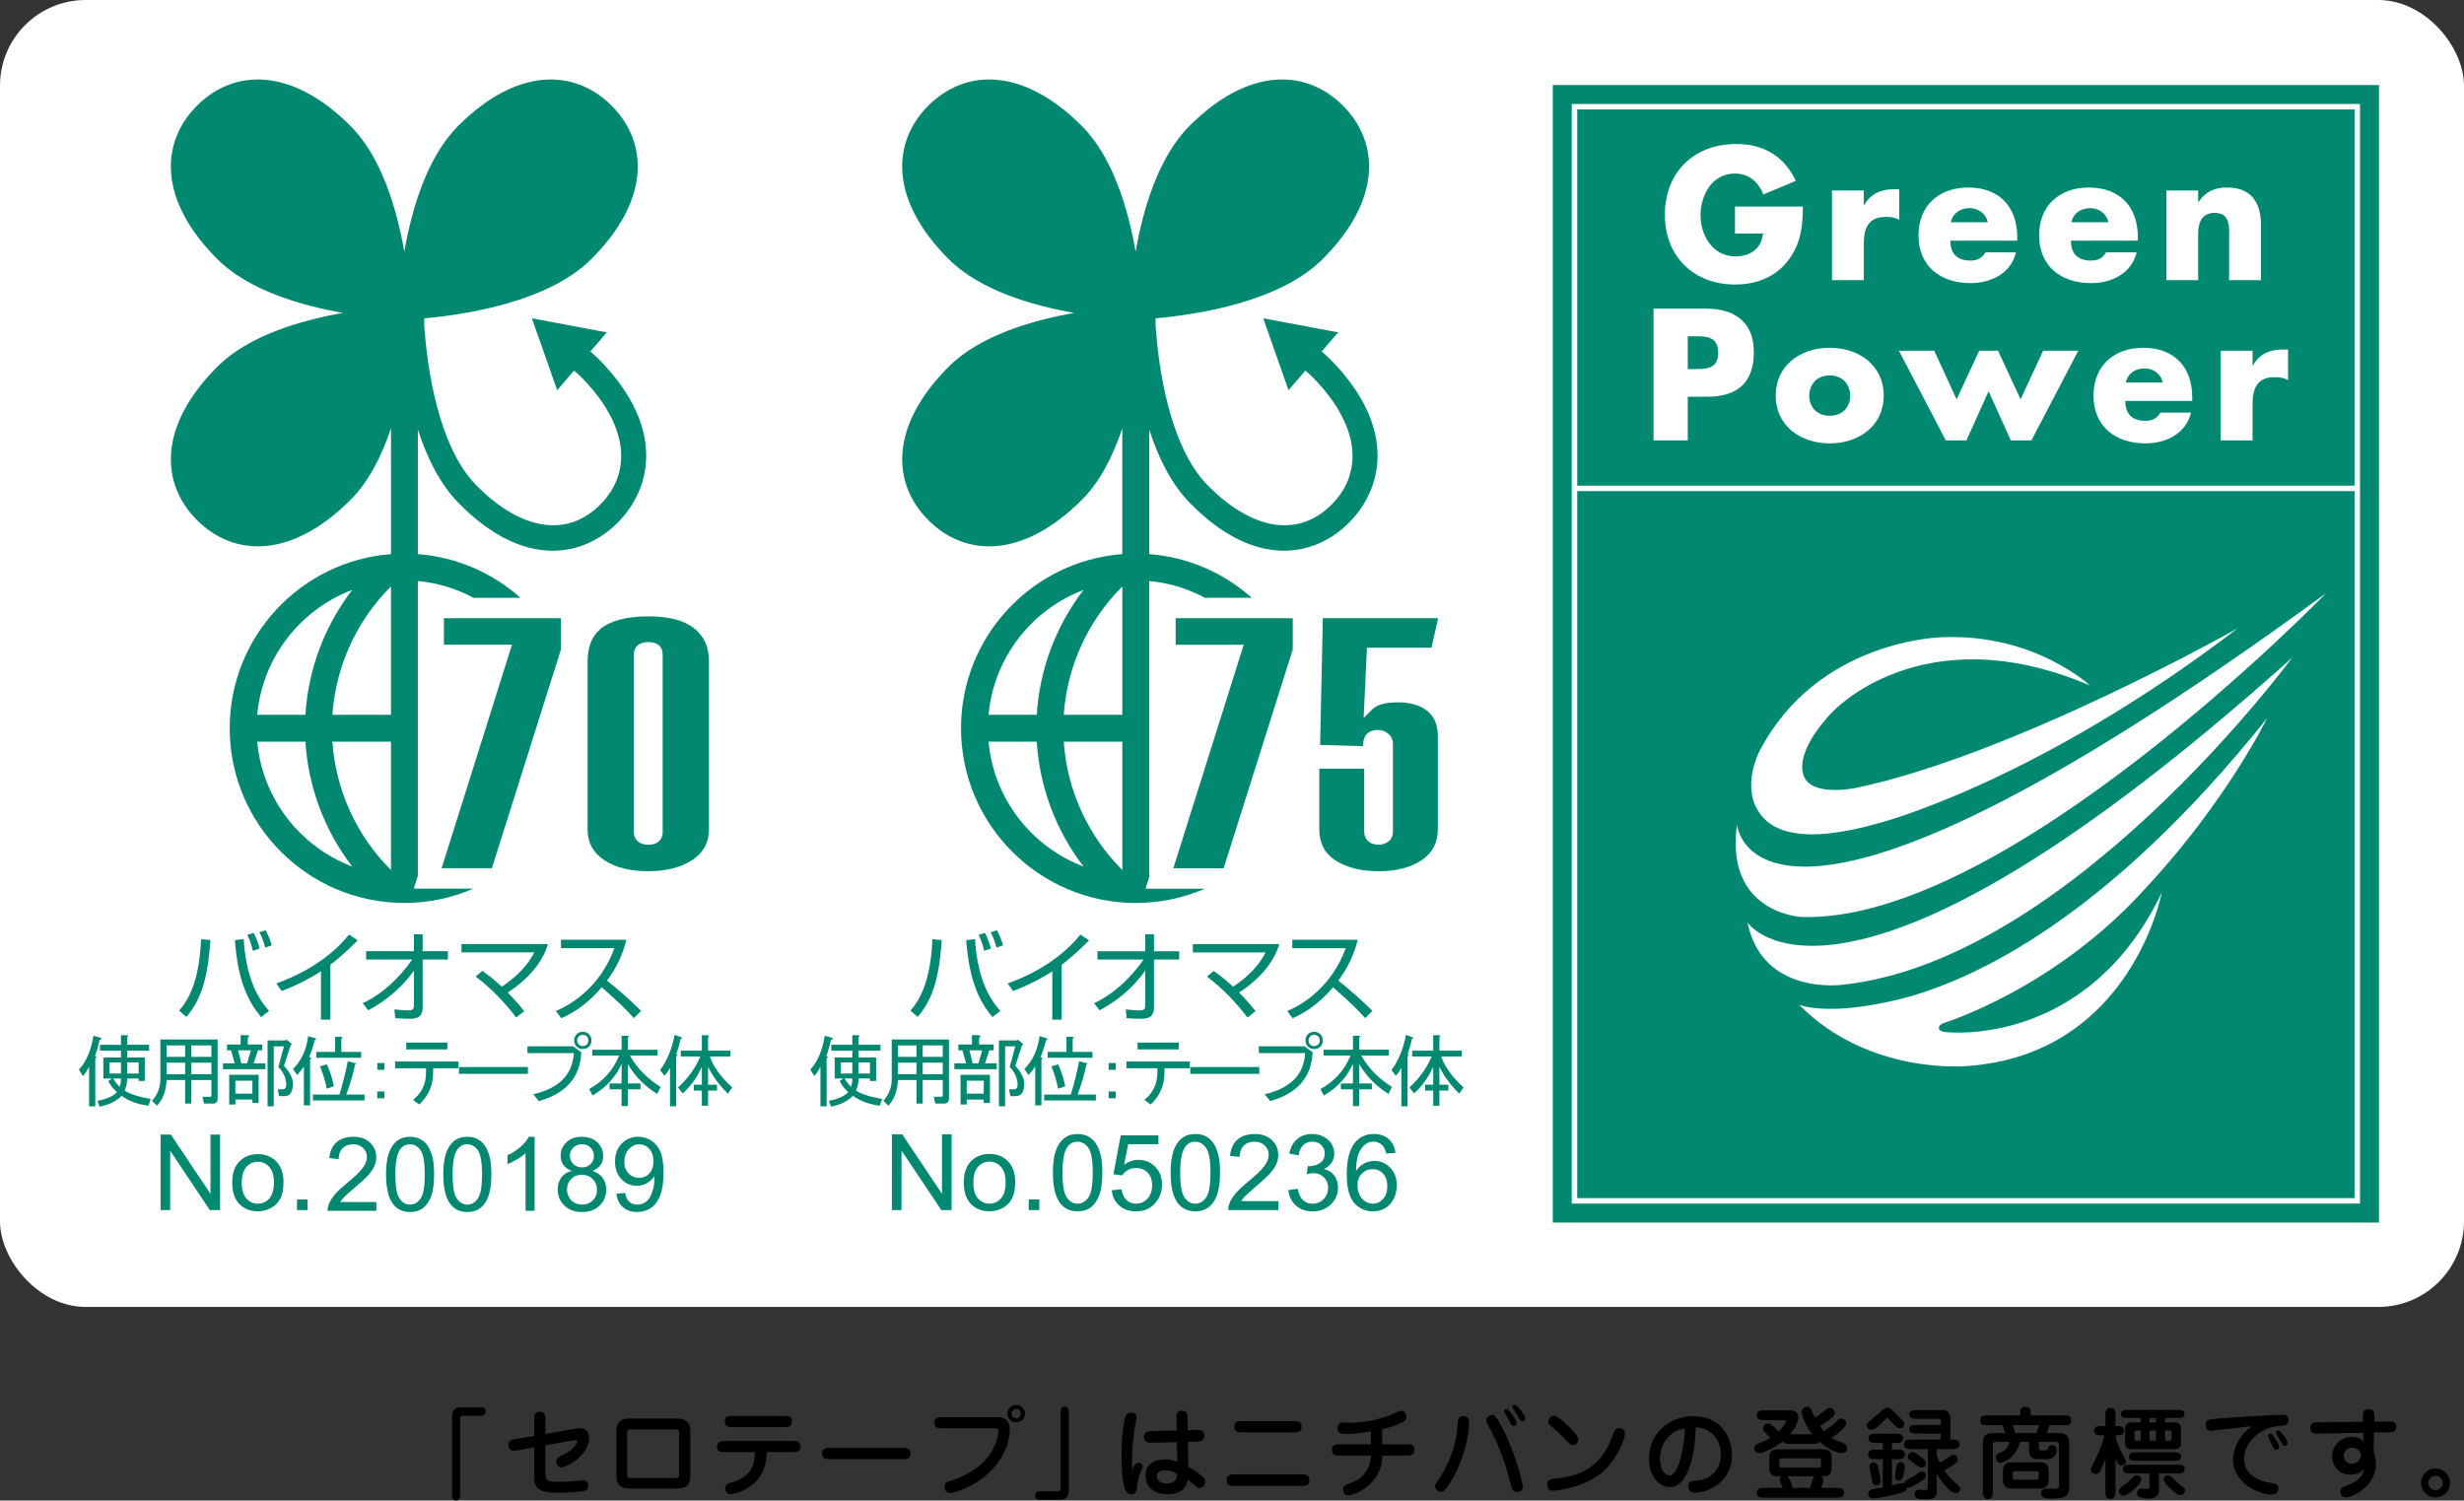 <?xml version="1.0" encoding="UTF-8"?>
<svg id="_レイヤー_2" data-name="レイヤー 2" xmlns="http://www.w3.org/2000/svg" width="345" height="210.111" viewBox="0 0 345 210.111">
  <rect x="0" y="0" width="345" height="210.111" fill="#333333" stroke="none"/>
  <g id="_修正" data-name="修正">
    <g>
      <rect width="345" height="183" rx="12" ry="12" style="fill: #fff;"/>
      <g>
        <g>
          <path d="M13.342,148.155v6.759h-.866v-5.547c-.259,.521-.548,.955-.866,1.301l-.563-.911c1.01-1.039,1.689-2.612,2.037-4.72l.953,.259c.259,.086,.23,.188-.086,.304-.175,.807-.39,1.575-.651,2.296,.289,.03,.304,.116,.044,.259Zm4.419-3.204c.23,.027,.245,.114,.042,.259v1.084h3.076v.822h-3.076v.953h2.471v3.293h-.866v-.348h-1.604c0,.578-.114,1.143-.346,1.691,.721,.491,1.935,.881,3.639,1.168l-.304,.955c-1.531-.202-2.787-.666-3.767-1.387-.723,.751-1.748,1.256-3.076,1.516l-.304-.822c1.212-.202,2.123-.607,2.728-1.214-.578-.519-.982-1.039-1.212-1.558l.521-.348h-1.214v-2.945h2.469v-.953h-2.945v-.822h2.945v-1.343h.824Zm-.824,5.372v-1.56h-1.602v1.56h1.602Zm0,.691h-1.081c.23,.405,.533,.795,.909,1.17,.116-.346,.173-.736,.173-1.17Zm2.471-.691v-1.56h-1.604v1.56h1.604Z" style="fill: #008970;"/>
          <path d="M29.602,151.231h-2.814v3.293h-.866v-3.293h-2.599c-.059,1.501-.506,2.701-1.343,3.597l-.694-.694c.78-.866,1.17-1.878,1.17-3.034v-5.545h8.013v8.275c0,.462-.23,.694-.691,.694h-1.214l-.215-.953h1.081c.116,0,.173-.059,.173-.175v-2.165Zm-6.28-4.851v1.602h2.599v-1.602h-2.599Zm0,2.424v1.604h2.599v-1.604h-2.599Zm3.466-2.424v1.602h2.814v-1.602h-2.814Zm0,2.424v1.604h2.814v-1.604h-2.814Z" style="fill: #008970;"/>
          <path d="M33.694,144.95h.953c.289,.057,.304,.173,.044,.346v.953h2.034v.822h-.605l-.607,1.819h1.646v.824h-5.935v-.824h1.644l-.519-1.819h-.563v-.822h1.906v-1.299Zm-1.602,5.545h4.115v3.942h-.866v-.476h-2.382v.691h-.866v-4.157Zm.866,.822v1.819h2.382v-1.819h-2.382Zm2.165-4.246h-1.775l.432,1.819h.822l.521-1.819Zm3.942,6.413l-.173-.955h.691c.405,0,.565-.331,.476-.995-.114-.807-.476-1.516-1.081-2.123l.78-2.903h-1.429v8.405h-.866v-9.227h2.555l.086-.131,.78,.649-.173,.131-.953,2.903c.866,.953,1.284,1.805,1.256,2.555-.03,1.126-.42,1.691-1.17,1.691h-.78Z" style="fill: #008970;"/>
          <path d="M42.548,154.783v-5.458c-.175,.289-.491,.694-.953,1.212l-.565-.866c1.155-1.126,1.864-2.656,2.123-4.592l.997,.304c.173,.086,.143,.173-.086,.259-.232,.953-.491,1.748-.78,2.382l.217,.044c.086,.086,.057,.173-.086,.259v6.455h-.866Zm5.935-1.516h2.555v.822h-7.233v-.822h3.725c.519-1.733,.909-3.293,1.168-4.678l1.084,.301c.086,.059,.057,.131-.086,.217-.232,1.214-.635,2.599-1.212,4.159Zm2.079-5.979v.824h-6.28v-.824h2.642v-2.123h.822c.232,.03,.247,.116,.044,.261v1.862h2.772Zm-4.809,1.733c.434,.925,.765,1.95,.997,3.076l-.997,.346c-.232-1.153-.548-2.195-.953-3.118l.953-.304Z" style="fill: #008970;"/>
          <path d="M52.83,148.848h.997v.953h-.997v-.953Zm0,3.984h.997v.953h-.997v-.953Z" style="fill: #008970;"/>
          <path d="M59.65,149.584h-4.332v-.953h8.88v.953h-3.552v.563c0,1.819-.649,3.322-1.948,4.505l-.866-.649c1.212-.953,1.819-2.237,1.819-3.856v-.563Zm-2.772-2.642v-.953h5.76v.953h-5.76Z" style="fill: #008970;"/>
          <path d="M64.258,150.364v-.953h9.66v.953h-9.66Z" style="fill: #008970;"/>
          <path d="M73.849,147.461v-.953h6.411l1.126,.824c-.143,3.493-2.121,5.776-5.935,6.843l-.778-.953c3.609-.837,5.5-2.757,5.673-5.762h-6.497Zm6.887-.909c-.232-.232-.346-.521-.346-.866,0-.348,.114-.635,.346-.866,.232-.232,.521-.346,.866-.346,.348,0,.635,.114,.866,.346s.348,.519,.348,.866c0,.346-.116,.635-.348,.866s-.519,.346-.866,.346c-.346,0-.635-.114-.866-.346Zm1.429-.304c.145-.143,.217-.331,.217-.563s-.072-.42-.217-.563c-.143-.145-.331-.217-.563-.217s-.42,.072-.563,.217c-.145,.143-.217,.331-.217,.563s.072,.42,.217,.563c.143,.145,.331,.217,.563,.217s.42-.072,.563-.217Z" style="fill: #008970;"/>
          <path d="M92.017,153.181c-1.762-1.098-3.133-2.498-4.115-4.202v2.728h1.777v.822h-1.777v2.34h-.866v-2.34h-1.689v-.822h1.689v-2.728c-.837,1.847-2.195,3.32-4.071,4.417l-.476-.909c1.963-1.069,3.363-2.627,4.202-4.678h-3.769v-.824h4.115v-1.948h.824c.23,.027,.245,.116,.042,.259v1.689h4.159v.824h-3.856c.98,1.76,2.412,3.219,4.288,4.374l-.476,.997Z" style="fill: #008970;"/>
          <path d="M94.677,147.592c.23,.086,.23,.188,0,.304v7.018h-.866v-5.416c-.202,.434-.464,.81-.78,1.126l-.607-.78c.982-1.326,1.661-2.973,2.037-4.937l.953,.346c.143,.116,.101,.19-.131,.217-.145,.753-.346,1.459-.605,2.123Zm3.377,.346h-2.728v-.822h2.945v-2.165h.822c.232,.027,.247,.114,.044,.259v1.906h3.118v.822h-2.859c.462,1.387,1.501,2.831,3.12,4.332l-.607,.866c-1.242-1.242-2.165-2.498-2.772-3.769v2.513h1.256v.824h-1.256v2.123h-.866v-2.123h-1.126v-.824h1.126v-2.513c-.694,1.533-1.59,2.774-2.686,3.727l-.649-.824c1.415-1.299,2.454-2.743,3.118-4.332Z" style="fill: #008970;"/>
        </g>
        <path d="M25.082,141.518c1.426-1.687,2.812-4.197,3.073-10.013l1.303,.123c-.398,6.036-1.536,8.573-3.36,10.768l-1.015-.878Zm9.039-10.027c.37,6.488,2.743,9.149,3.553,10.054l-1.111,.878c-1.769-2.14-3.237-4.925-3.676-10.782l1.234-.151Zm1.29,1.646c-.219-1.029-.645-1.948-.782-2.249l.892-.261c.466,.878,.672,1.618,.823,2.181l-.933,.329Zm1.728-.452c-.316-1.07-.425-1.358-.823-2.154l.878-.288c.452,.933,.631,1.331,.85,2.126l-.905,.316Z" style="fill: #008970;"/>
        <path d="M46.258,142.779h-1.317v-6.776c-.439,.288-2.661,1.715-5.5,2.757l-.754-1.056c1.975-.7,6.858-2.689,10.191-6.845l1.207,.809c-.535,.549-2.099,2.112-3.827,3.416v7.695Z" style="fill: #008970;"/>
        <path d="M50.783,140.475c2.839-1.344,5.13-3.553,6.941-6.118h-6.461v-1.166h6.694v-2.373h1.221v2.373h3.525v1.166h-3.525v6.694c0,1.029-.412,1.619-1.824,1.605-.864,0-1.495-.055-2.016-.096l-.11-1.221c.398,.041,1.207,.137,2.003,.137,.233,0,.727,0,.727-.604v-4.965c-1.646,2.332-3.868,4.211-6.392,5.555l-.782-.988Z" style="fill: #008970;"/>
        <path d="M72.262,142.477c-1.262-1.728-3.47-4.128-5.665-5.733l.933-.795c.535,.384,1.358,.946,2.73,2.208,3.168-2.112,4.17-4.074,4.54-4.801h-10.178v-1.166h12.098c-.837,2.922-3.32,5.308-5.624,6.789,1.276,1.303,1.92,2.126,2.304,2.606l-1.138,.892Z" style="fill: #008970;"/>
        <path d="M77.829,141.559c2.304-.919,6.309-3.553,8.189-8.792h-7.475v-1.18h9.162c-.507,2.071-1.44,4.019-2.716,5.72,1.66,1.331,3.264,2.73,4.773,4.239l-1.015,1.015c-.768-.864-1.769-1.948-4.499-4.321-1.55,1.838-3.443,3.388-5.665,4.334l-.754-1.015Z" style="fill: #008970;"/>
        <path d="M83.924,50.378c-.392-.398-.816-.783-1.264-1.156l2.302-2.686-10.488-1.966,3.544,10.066,2.349-2.741c.391,.321,.76,.649,1.094,.989,6.274,6.389,7.258,13.014,2.629,17.727-4.629,4.71-11.139,3.712-17.411-2.677-5.455-5.551-6.875-16.915-7.244-21.901-.017-.196-.029-.383-.041-.56l.009-.896c5.946-.534,17.417-2.325,23.389-8.297,8.287-8.285,7.99-16.338,2.842-21.487-5.15-5.15-13.201-5.447-21.488,2.843-4.363,4.361-6.498,11.661-7.536,17.599-1.041-5.936-3.17-13.235-7.534-17.599-8.287-8.29-16.338-7.991-21.49-2.843-5.146,5.149-5.443,13.203,2.844,21.487,4.363,4.363,11.664,6.494,17.6,7.535-5.936,1.041-13.237,3.171-17.6,7.537-8.287,8.287-7.99,16.336-2.84,21.484,5.148,5.15,13.199,5.447,21.486-2.84,2.603-2.603,4.413-6.252,5.668-10.033v17.624c-12.612,.965-22.582,11.528-22.582,24.384,0,13.489,10.974,24.463,24.463,24.463,3.43,0,6.689-.722,9.65-2.007h-8.335l.581-1.847c-.005,0-.01,.001-.015,.002v-41.224c2.804,.254,5.44,1.082,7.808,2.35h6.56c-3.884-3.458-8.874-5.701-14.366-6.121v-17.431c1.241,3.836,3.053,7.581,5.709,10.286,9.202,9.37,17.571,7.526,22.336,2.675,2.311-2.352,3.927-5.57,3.927-9.329,0-3.987-1.818-8.584-6.556-13.409Zm-34.612,32.228c-3.859,5.021-6.163,11.122-6.544,17.482h-6.756c.726-8.021,6.045-14.733,13.3-17.482Zm-13.3,21.245h6.756c.381,6.361,2.685,12.462,6.544,17.482-7.255-2.749-12.573-9.462-13.3-17.482Zm18.73,17.969c-4.821-4.791-7.742-11.207-8.201-17.969h8.201v17.969Zm0-21.731h-8.201c.459-6.763,3.38-13.179,8.201-17.969v17.969Z" style="fill: #008970;"/>
        <polygon points="78.542 86.563 62.156 86.563 62.156 90.273 71.685 90.273 71.416 91.136 61.834 121.57 68.871 121.57 78.542 90.94 78.542 86.563" style="fill: #008970;"/>
        <path d="M90.846,86.306c-3.091,0-5.371,.594-6.773,1.767-1.215,1.016-1.803,2.531-1.803,4.629v23.409c0,1.89,.784,3.321,2.402,4.377,1.551,.997,3.612,1.501,6.121,1.501s4.592-.538,6.194-1.602c1.537-1.022,2.282-2.436,2.282-4.329v-23.409c0-2.019-.669-3.539-2.05-4.645-1.4-1.128-3.545-1.697-6.373-1.697Zm1.938,30.216c0,.678-.294,1.081-.538,1.299-.339,.308-.815,.459-1.45,.459-.622,0-1.112-.151-1.462-.445-.263-.218-.582-.624-.582-1.313v-24.854c0-.748,.33-1.154,.608-1.364,.708-.529,2.187-.535,2.864,.017,.37,.302,.56,.756,.56,1.347v24.854Z" style="fill: #008970;"/>
        <g>
          <g>
            <path d="M22.485,169.436v-10.573h1.435l5.553,8.301v-8.301h1.341v10.573h-1.435l-5.553-8.308v8.308h-1.341Z" style="fill: #008970;"/>
            <path d="M32.516,165.606c0-1.418,.394-2.469,1.183-3.152,.659-.567,1.461-.851,2.409-.851,1.053,0,1.914,.345,2.582,1.035,.668,.69,1.002,1.644,1.002,2.86,0,.985-.148,1.761-.444,2.326-.296,.565-.726,1.003-1.291,1.316-.565,.312-1.182,.469-1.85,.469-1.072,0-1.939-.344-2.6-1.031-.661-.688-.991-1.678-.991-2.971Zm1.334,0c0,.981,.214,1.715,.642,2.203,.428,.488,.967,.732,1.615,.732,.644,0,1.18-.245,1.608-.735,.428-.49,.642-1.238,.642-2.243,0-.947-.215-1.665-.646-2.153-.43-.488-.965-.732-1.605-.732-.649,0-1.188,.243-1.615,.728-.428,.486-.642,1.219-.642,2.2Z" style="fill: #008970;"/>
            <path d="M41.582,169.436v-1.478h1.479v1.478h-1.479Z" style="fill: #008970;"/>
          </g>
          <path d="M52.696,168.318v1.218h-6.822c-.008-.303,.042-.601,.149-.881,.174-.466,.452-.92,.833-1.369,.384-.455,.934-.971,1.658-1.566,1.122-.915,1.88-1.644,2.273-2.183,.393-.539,.592-1.044,.592-1.521,0-.505-.18-.926-.539-1.274-.359-.342-.828-.516-1.406-.516-.609,0-1.097,.185-1.462,.55-.368,.365-.553,.87-.556,1.521l-1.302-.135c.087-.971,.424-1.712,1.005-2.223,.584-.505,1.364-.763,2.343-.763,.991,0,1.774,.275,2.352,.825,.578,.55,.867,1.229,.867,2.043,0,.41-.087,.814-.255,1.212-.168,.404-.449,.819-.839,1.263-.393,.443-1.044,1.044-1.953,1.813-.76,.64-1.249,1.072-1.465,1.302-.216,.224-.393,.455-.536,.685h5.062Z" style="fill: #008970;"/>
          <path d="M54.051,164.446c0-1.218,.126-2.2,.376-2.941,.253-.746,.626-1.319,1.12-1.723,.494-.404,1.117-.606,1.869-.606,.553,0,1.038,.112,1.456,.337,.418,.219,.763,.544,1.036,.965,.272,.415,.485,.932,.64,1.532s.233,1.414,.233,2.436c0,1.212-.126,2.189-.373,2.935-.25,.741-.62,1.319-1.117,1.723-.494,.404-1.12,.606-1.875,.606-.996,0-1.776-.354-2.343-1.066-.682-.859-1.021-2.256-1.021-4.198Zm1.302,0c0,1.695,.199,2.823,.595,3.384s.887,.842,1.468,.842,1.072-.281,1.468-.847c.396-.561,.595-1.689,.595-3.379s-.199-2.823-.595-3.384c-.396-.556-.89-.836-1.482-.836-.581,0-1.047,.247-1.395,.741-.435,.629-.654,1.79-.654,3.48Z" style="fill: #008970;"/>
          <path d="M62.069,164.446c0-1.218,.126-2.2,.376-2.941,.253-.746,.626-1.319,1.12-1.723,.494-.404,1.117-.606,1.869-.606,.553,0,1.038,.112,1.456,.337,.418,.219,.763,.544,1.036,.965,.272,.415,.485,.932,.64,1.532,.154,.601,.233,1.414,.233,2.436,0,1.212-.126,2.189-.373,2.935-.25,.741-.62,1.319-1.117,1.723-.494,.404-1.12,.606-1.875,.606-.996,0-1.776-.354-2.343-1.066-.682-.859-1.021-2.256-1.021-4.198Zm1.302,0c0,1.695,.199,2.823,.595,3.384s.887,.842,1.468,.842,1.072-.281,1.468-.847c.396-.561,.595-1.689,.595-3.379s-.199-2.823-.595-3.384c-.396-.556-.89-.836-1.482-.836-.581,0-1.047,.247-1.395,.741-.435,.629-.654,1.79-.654,3.48Z" style="fill: #008970;"/>
          <path d="M74.854,169.536h-1.266v-8.071c-.306,.292-.704,.578-1.201,.87-.494,.292-.937,.511-1.333,.657v-1.224c.71-.337,1.327-.741,1.858-1.212,.53-.471,.906-.932,1.128-1.381h.814v10.361Z" style="fill: #008970;"/>
          <path d="M80.051,163.941c-.525-.191-.915-.466-1.167-.825-.255-.354-.382-.78-.382-1.28,0-.752,.269-1.381,.811-1.891,.539-.511,1.257-.769,2.152-.769,.901,0,1.625,.264,2.175,.786,.547,.522,.822,1.162,.822,1.908,0,.483-.123,.898-.376,1.252-.25,.354-.631,.629-1.142,.819,.631,.208,1.114,.539,1.445,.999s.497,1.01,.497,1.65c0,.881-.311,1.622-.937,2.223-.623,.601-1.445,.898-2.464,.898s-1.838-.297-2.461-.904c-.626-.601-.937-1.353-.937-2.256,0-.668,.171-1.229,.511-1.684,.34-.455,.825-.763,1.454-.926Zm-.662,2.621c0,.359,.087,.707,.258,1.044,.171,.342,.424,.601,.763,.786,.337,.185,.702,.281,1.089,.281,.606,0,1.106-.196,1.501-.584,.393-.393,.589-.887,.589-1.487,0-.612-.202-1.111-.609-1.51-.404-.404-.912-.601-1.524-.601-.595,0-1.089,.196-1.479,.589-.393,.393-.589,.887-.589,1.482Zm.41-4.765c0,.488,.157,.887,.471,1.195s.721,.466,1.224,.466c.488,0,.887-.157,1.201-.466,.311-.303,.466-.679,.466-1.128,0-.466-.16-.853-.48-1.173-.323-.314-.724-.471-1.201-.471-.483,0-.884,.152-1.204,.466-.32,.309-.477,.679-.477,1.111Z" style="fill: #008970;"/>
          <path d="M86.306,167.151l1.218-.112c.101,.572,.3,.988,.589,1.246,.292,.258,.665,.387,1.12,.387,.39,0,.732-.09,1.024-.269,.295-.18,.533-.415,.721-.713,.188-.297,.345-.702,.471-1.207,.126-.505,.191-1.021,.191-1.549,0-.056-.003-.14-.008-.253-.253,.404-.598,.73-1.038,.982-.438,.247-.912,.376-1.423,.376-.856,0-1.577-.309-2.169-.932-.592-.617-.887-1.437-.887-2.447,0-1.044,.309-1.891,.926-2.526,.617-.64,1.389-.96,2.318-.96,.671,0,1.285,.18,1.841,.544,.556,.359,.979,.876,1.268,1.543,.286,.668,.432,1.639,.432,2.902,0,1.319-.143,2.368-.429,3.149-.286,.786-.713,1.381-1.277,1.785-.567,.41-1.229,.612-1.99,.612-.805,0-1.465-.224-1.978-.668-.511-.449-.817-1.078-.92-1.891Zm5.186-4.552c0-.73-.194-1.308-.581-1.734-.387-.427-.853-.64-1.398-.64-.561,0-1.052,.23-1.47,.69-.418,.46-.626,1.055-.626,1.785,0,.657,.199,1.195,.595,1.605s.887,.612,1.468,.612c.587,0,1.069-.202,1.445-.612,.379-.41,.567-.982,.567-1.706Z" style="fill: #008970;"/>
        </g>
      </g>
      <g>
        <path d="M160.394,124.433l.586-1.861c-.025,.002-.049,.008-.074,.01v-41.225c2.804,.254,5.439,1.083,7.81,2.346h6.555c-3.884-3.456-8.873-5.697-14.364-6.118v-17.43c1.242,3.835,3.053,7.581,5.709,10.285,9.202,9.37,17.571,7.526,22.336,2.675,2.311-2.353,3.927-5.57,3.927-9.329,0-3.987-1.819-8.584-6.556-13.409-.392-.398-.816-.783-1.264-1.155l2.302-2.686-10.488-1.966,3.544,10.065,2.349-2.74c.391,.321,.761,.649,1.094,.989,6.275,6.389,7.258,13.013,2.629,17.727-4.628,4.709-11.138,3.712-17.411-2.677-5.456-5.551-6.875-16.915-7.245-21.901-.017-.195-.029-.383-.041-.56l.008-.896c5.947-.534,17.417-2.325,23.389-8.296,8.287-8.284,7.99-16.338,2.842-21.488-5.15-5.149-13.201-5.446-21.487,2.843-4.363,4.361-6.498,11.661-7.537,17.599-1.041-5.936-3.17-13.236-7.535-17.599-8.286-8.29-16.338-7.991-21.49-2.843-5.146,5.149-5.443,13.204,2.844,21.488,4.363,4.363,11.664,6.494,17.601,7.535-5.937,1.04-13.238,3.172-17.601,7.537-8.287,8.287-7.989,16.336-2.84,21.484,5.147,5.15,13.199,5.446,21.486-2.84,2.604-2.604,4.414-6.252,5.668-10.033v17.623c-12.612,.965-22.582,11.528-22.582,24.385,0,13.489,10.974,24.463,24.464,24.463,3.437,0,6.708-.716,9.679-2h-8.308Zm-8.682-41.826c-3.858,5.02-6.162,11.121-6.543,17.481h-6.755c.726-8.02,6.044-14.732,13.298-17.481Zm-13.298,21.245h6.755c.382,6.36,2.686,12.461,6.543,17.48-7.254-2.749-12.572-9.46-13.298-17.48Zm18.73,17.968c-4.822-4.791-7.741-11.206-8.201-17.968h8.201v17.968Zm0-21.731h-8.201c.46-6.762,3.379-13.177,8.201-17.968v17.968Z" style="fill: #008970;"/>
        <path d="M127.483,141.518c1.426-1.687,2.81-4.194,3.071-10.009l1.302,.123c-.397,6.033-1.536,8.569-3.359,10.763l-1.014-.877Zm9.035-10.022c.371,6.485,2.743,9.144,3.551,10.049l-1.111,.878c-1.769-2.139-3.235-4.922-3.674-10.777l1.234-.15Zm1.289,1.645c-.219-1.028-.644-1.946-.782-2.249l.89-.26c.467,.877,.673,1.618,.823,2.18l-.932,.329Zm1.727-.453c-.315-1.069-.426-1.356-.823-2.152l.878-.288c.452,.933,.631,1.33,.85,2.125l-.905,.315Z" style="fill: #008970;"/>
        <path d="M148.655,142.779h-1.315v-6.773c-.439,.288-2.66,1.714-5.498,2.756l-.754-1.055c1.974-.7,6.855-2.688,10.186-6.842l1.207,.809c-.536,.55-2.098,2.112-3.826,3.415v7.69Z" style="fill: #008970;"/>
        <path d="M153.185,140.476c2.837-1.343,5.127-3.551,6.937-6.115h-6.457v-1.165h6.689v-2.373h1.221v2.373h3.524v1.165h-3.524v6.691c0,1.028-.412,1.618-1.823,1.605-.864,0-1.494-.056-2.016-.096l-.109-1.221c.397,.041,1.206,.137,2.001,.137,.234,0,.726,0,.726-.603v-4.963c-1.644,2.331-3.865,4.209-6.388,5.552l-.781-.987Z" style="fill: #008970;"/>
        <path d="M174.659,142.478c-1.263-1.727-3.469-4.126-5.663-5.731l.933-.795c.535,.384,1.358,.945,2.728,2.207,3.167-2.112,4.168-4.072,4.538-4.799h-10.172v-1.164h12.093c-.837,2.919-3.319,5.305-5.622,6.786,1.276,1.303,1.921,2.125,2.304,2.605l-1.138,.891Z" style="fill: #008970;"/>
        <path d="M180.23,141.558c2.304-.918,6.307-3.551,8.185-8.788h-7.472v-1.179h9.159c-.508,2.07-1.44,4.018-2.715,5.717,1.658,1.329,3.263,2.729,4.772,4.236l-1.015,1.015c-.767-.864-1.768-1.947-4.497-4.319-1.548,1.837-3.441,3.386-5.662,4.332l-.755-1.015Z" style="fill: #008970;"/>
        <g>
          <path d="M124.881,169.436v-10.607h1.44l5.571,8.328v-8.328h1.346v10.607h-1.44l-5.571-8.335v8.335h-1.346Z" style="fill: #008970;"/>
          <path d="M134.945,165.594c0-1.423,.395-2.477,1.187-3.162,.661-.569,1.466-.854,2.417-.854,1.056,0,1.92,.346,2.59,1.038,.67,.692,1.006,1.649,1.006,2.868,0,.989-.148,1.767-.445,2.333-.297,.567-.728,1.007-1.295,1.32-.567,.313-1.185,.47-1.856,.47-1.076,0-1.945-.345-2.608-1.034-.663-.69-.995-1.683-.995-2.981Zm1.338,0c0,.984,.215,1.721,.644,2.21,.429,.489,.969,.734,1.621,.734,.646,0,1.184-.246,1.613-.738,.429-.492,.644-1.242,.644-2.25,0-.95-.216-1.67-.647-2.159-.432-.49-.968-.734-1.61-.734-.651,0-1.192,.244-1.621,.731-.429,.487-.644,1.223-.644,2.207Z" style="fill: #008970;"/>
          <path d="M144.039,169.436v-1.483h1.483v1.483h-1.483Z" style="fill: #008970;"/>
          <path d="M147.425,164.205c0-1.254,.129-2.263,.387-3.028,.258-.764,.642-1.354,1.15-1.769s1.149-.622,1.921-.622c.569,0,1.068,.114,1.498,.344,.429,.229,.784,.56,1.064,.991,.28,.432,.499,.958,.658,1.577,.159,.62,.239,1.455,.239,2.507,0,1.244-.128,2.249-.384,3.013-.256,.764-.638,1.355-1.147,1.772s-1.152,.626-1.928,.626c-1.022,0-1.826-.366-2.409-1.1-.699-.883-1.049-2.32-1.049-4.312Zm1.338,0c0,1.741,.204,2.9,.611,3.476,.408,.576,.91,.865,1.509,.865s1.101-.29,1.509-.868c.407-.579,.611-1.736,.611-3.473,0-1.746-.204-2.906-.611-3.48-.408-.574-.915-.861-1.523-.861-.598,0-1.076,.253-1.433,.76-.448,.646-.673,1.84-.673,3.581Z" style="fill: #008970;"/>
          <path d="M155.666,166.657l1.367-.116c.101,.665,.336,1.166,.705,1.501,.369,.335,.814,.503,1.335,.503,.627,0,1.158-.236,1.592-.709,.434-.473,.651-1.1,.651-1.881,0-.742-.208-1.329-.626-1.758-.417-.429-.963-.644-1.639-.644-.42,0-.798,.095-1.136,.286s-.603,.438-.796,.742l-1.223-.159,1.027-5.448h5.274v1.245h-4.232l-.572,2.851c.637-.444,1.305-.666,2.004-.666,.926,0,1.707,.321,2.344,.963,.636,.642,.955,1.466,.955,2.474,0,.96-.28,1.79-.84,2.489-.68,.859-1.608,1.288-2.785,1.288-.965,0-1.752-.27-2.362-.81-.61-.54-.959-1.256-1.046-2.149Z" style="fill: #008970;"/>
          <path d="M163.906,164.205c0-1.254,.129-2.263,.387-3.028,.258-.764,.641-1.354,1.15-1.769,.508-.415,1.149-.622,1.921-.622,.569,0,1.069,.114,1.498,.344,.429,.229,.784,.56,1.064,.991,.28,.432,.499,.958,.658,1.577,.159,.62,.239,1.455,.239,2.507,0,1.244-.128,2.249-.383,3.013-.256,.764-.638,1.355-1.147,1.772-.509,.417-1.152,.626-1.928,.626-1.022,0-1.826-.366-2.409-1.1-.7-.883-1.049-2.32-1.049-4.312Zm1.339,0c0,1.741,.203,2.9,.611,3.476,.408,.576,.91,.865,1.508,.865s1.101-.29,1.509-.868c.408-.579,.611-1.736,.611-3.473,0-1.746-.204-2.906-.611-3.48-.408-.574-.915-.861-1.523-.861-.598,0-1.076,.253-1.432,.76-.449,.646-.673,1.84-.673,3.581Z" style="fill: #008970;"/>
          <path d="M178.992,168.184v1.252h-7.011c-.01-.313,.041-.615,.152-.905,.178-.477,.464-.948,.857-1.411,.393-.463,.961-.999,1.704-1.606,1.153-.945,1.932-1.694,2.337-2.246s.608-1.075,.608-1.566c0-.516-.184-.951-.553-1.306-.369-.354-.85-.532-1.444-.532-.627,0-1.129,.188-1.505,.564-.376,.376-.567,.897-.572,1.563l-1.338-.137c.091-.998,.436-1.759,1.034-2.283,.598-.524,1.401-.785,2.409-.785,1.018,0,1.823,.282,2.416,.847,.593,.564,.89,1.264,.89,2.098,0,.424-.087,.842-.261,1.252-.174,.41-.462,.842-.864,1.295-.403,.453-1.072,1.076-2.008,1.867-.781,.656-1.283,1.101-1.505,1.335-.222,.234-.405,.469-.55,.705h5.202Z" style="fill: #008970;"/>
          <path d="M180.395,166.635l1.303-.174c.149,.738,.404,1.27,.763,1.595,.359,.326,.797,.489,1.313,.489,.613,0,1.13-.212,1.552-.637,.422-.424,.633-.95,.633-1.577,0-.598-.195-1.091-.586-1.479-.39-.388-.887-.582-1.49-.582-.246,0-.552,.048-.919,.145l.145-1.143c.087,.01,.157,.014,.21,.014,.555,0,1.054-.145,1.498-.434,.444-.29,.665-.736,.665-1.339,0-.477-.161-.873-.485-1.187-.323-.313-.74-.47-1.252-.47-.506,0-.928,.159-1.266,.477-.338,.319-.555,.796-.651,1.433l-1.303-.232c.159-.873,.521-1.55,1.085-2.029,.564-.48,1.266-.72,2.105-.72,.579,0,1.112,.124,1.599,.373,.487,.248,.86,.587,1.118,1.017,.258,.429,.387,.885,.387,1.367,0,.458-.123,.876-.369,1.252-.246,.376-.61,.675-1.092,.897,.627,.145,1.114,.445,1.461,.901s.521,1.026,.521,1.711c0,.926-.338,1.711-1.013,2.355s-1.529,.966-2.561,.966c-.931,0-1.704-.278-2.319-.832-.615-.555-.966-1.274-1.053-2.156Z" style="fill: #008970;"/>
          <path d="M195.387,161.427l-1.295,.101c-.116-.511-.28-.883-.492-1.114-.352-.371-.786-.557-1.303-.557-.415,0-.779,.116-1.092,.348-.41,.299-.733,.735-.969,1.309-.237,.574-.359,1.392-.369,2.453,.313-.478,.697-.832,1.15-1.064,.453-.232,.928-.347,1.425-.347,.868,0,1.607,.319,2.217,.959s.915,1.465,.915,2.478c0,.666-.143,1.284-.431,1.856-.287,.572-.681,1.009-1.183,1.313-.502,.304-1.071,.456-1.708,.456-1.085,0-1.97-.399-2.655-1.197-.685-.798-1.028-2.114-1.028-3.947,0-2.05,.379-3.541,1.136-4.471,.661-.81,1.551-1.216,2.67-1.216,.834,0,1.518,.234,2.051,.702,.533,.468,.852,1.114,.959,1.939Zm-5.318,4.573c0,.448,.095,.878,.286,1.288s.457,.722,.8,.937c.342,.215,.702,.322,1.078,.322,.55,0,1.023-.222,1.418-.666,.396-.444,.593-1.047,.593-1.809,0-.733-.195-1.311-.586-1.733-.391-.422-.883-.633-1.476-.633-.589,0-1.088,.211-1.498,.633-.41,.422-.615,.976-.615,1.66Z" style="fill: #008970;"/>
        </g>
        <g>
          <path d="M115.742,148.154v6.759h-.866v-5.547c-.259,.521-.548,.955-.866,1.301l-.563-.911c1.01-1.039,1.689-2.612,2.037-4.72l.953,.259c.259,.086,.23,.188-.086,.304-.175,.807-.39,1.575-.651,2.296,.289,.03,.304,.116,.044,.259Zm4.419-3.204c.23,.027,.245,.114,.042,.259v1.084h3.076v.822h-3.076v.953h2.471v3.293h-.866v-.348h-1.604c0,.578-.114,1.143-.346,1.691,.721,.491,1.935,.881,3.639,1.168l-.304,.955c-1.531-.202-2.787-.666-3.767-1.387-.723,.751-1.748,1.256-3.076,1.516l-.304-.822c1.212-.202,2.123-.607,2.728-1.214-.578-.519-.982-1.039-1.212-1.558l.521-.348h-1.214v-2.945h2.469v-.953h-2.945v-.822h2.945v-1.343h.824Zm-.824,5.372v-1.56h-1.602v1.56h1.602Zm0,.691h-1.082c.23,.405,.533,.795,.909,1.17,.116-.346,.173-.736,.173-1.17Zm2.471-.691v-1.56h-1.604v1.56h1.604Z" style="fill: #008970;"/>
          <path d="M132.003,151.23h-2.814v3.293h-.866v-3.293h-2.599c-.059,1.501-.506,2.701-1.343,3.597l-.694-.694c.78-.866,1.17-1.878,1.17-3.034v-5.545h8.013v8.275c0,.462-.23,.694-.691,.694h-1.214l-.215-.953h1.082c.116,0,.173-.059,.173-.175v-2.165Zm-6.28-4.851v1.602h2.599v-1.602h-2.599Zm0,2.424v1.604h2.599v-1.604h-2.599Zm3.466-2.424v1.602h2.814v-1.602h-2.814Zm0,2.424v1.604h2.814v-1.604h-2.814Z" style="fill: #008970;"/>
          <path d="M136.095,144.95h.953c.289,.057,.304,.173,.044,.346v.953h2.034v.822h-.605l-.607,1.819h1.647v.824h-5.935v-.824h1.644l-.519-1.819h-.563v-.822h1.906v-1.299Zm-1.602,5.545h4.115v3.942h-.866v-.476h-2.382v.691h-.866v-4.157Zm.866,.822v1.819h2.382v-1.819h-2.382Zm2.165-4.246h-1.775l.432,1.819h.822l.521-1.819Zm3.942,6.413l-.173-.955h.691c.405,0,.565-.331,.476-.995-.114-.807-.476-1.516-1.082-2.123l.78-2.903h-1.429v8.405h-.866v-9.228h2.555l.086-.131,.78,.649-.173,.131-.953,2.903c.866,.953,1.284,1.805,1.256,2.555-.03,1.126-.42,1.691-1.17,1.691h-.78Z" style="fill: #008970;"/>
          <path d="M144.949,154.783v-5.458c-.175,.289-.491,.694-.953,1.212l-.565-.866c1.155-1.126,1.864-2.656,2.123-4.592l.997,.304c.173,.086,.143,.173-.086,.259-.232,.953-.491,1.748-.78,2.382l.217,.044c.086,.086,.057,.173-.086,.259v6.455h-.866Zm5.935-1.516h2.555v.822h-7.233v-.822h3.725c.519-1.733,.909-3.293,1.168-4.678l1.084,.301c.086,.059,.057,.131-.086,.217-.232,1.214-.635,2.599-1.212,4.159Zm2.079-5.979v.824h-6.28v-.824h2.642v-2.123h.822c.232,.03,.247,.116,.044,.261v1.862h2.772Zm-4.809,1.733c.434,.925,.765,1.95,.997,3.076l-.997,.346c-.232-1.153-.548-2.195-.953-3.118l.953-.304Z" style="fill: #008970;"/>
          <path d="M155.231,148.848h.997v.953h-.997v-.953Zm0,3.984h.997v.953h-.997v-.953Z" style="fill: #008970;"/>
          <path d="M162.051,149.584h-4.332v-.953h8.88v.953h-3.552v.563c0,1.819-.649,3.323-1.948,4.505l-.866-.649c1.212-.953,1.819-2.237,1.819-3.856v-.563Zm-2.772-2.642v-.953h5.76v.953h-5.76Z" style="fill: #008970;"/>
          <path d="M166.659,150.364v-.953h9.66v.953h-9.66Z" style="fill: #008970;"/>
          <path d="M176.249,147.461v-.953h6.411l1.126,.824c-.143,3.493-2.121,5.776-5.935,6.843l-.778-.953c3.609-.837,5.5-2.758,5.673-5.762h-6.497Zm6.887-.909c-.232-.232-.346-.521-.346-.866,0-.348,.114-.635,.346-.866s.521-.346,.866-.346c.348,0,.635,.114,.866,.346s.348,.519,.348,.866c0,.346-.116,.635-.348,.866s-.519,.346-.866,.346c-.346,0-.635-.114-.866-.346Zm1.429-.304c.145-.143,.217-.331,.217-.563s-.072-.42-.217-.563c-.143-.145-.331-.217-.563-.217s-.42,.072-.563,.217c-.145,.143-.217,.331-.217,.563s.072,.42,.217,.563c.143,.145,.331,.217,.563,.217s.42-.072,.563-.217Z" style="fill: #008970;"/>
          <path d="M194.418,153.18c-1.762-1.098-3.133-2.498-4.115-4.202v2.728h1.777v.822h-1.777v2.34h-.866v-2.34h-1.689v-.822h1.689v-2.728c-.837,1.847-2.195,3.32-4.071,4.417l-.476-.909c1.963-1.069,3.363-2.627,4.202-4.678h-3.769v-.824h4.115v-1.948h.824c.23,.027,.245,.116,.042,.259v1.689h4.159v.824h-3.856c.98,1.76,2.412,3.219,4.288,4.375l-.476,.997Z" style="fill: #008970;"/>
          <path d="M197.078,147.592c.23,.086,.23,.188,0,.304v7.018h-.866v-5.416c-.202,.434-.464,.81-.78,1.126l-.607-.78c.982-1.326,1.661-2.973,2.037-4.937l.953,.346c.143,.116,.101,.19-.131,.217-.145,.753-.346,1.459-.605,2.123Zm3.377,.346h-2.728v-.822h2.945v-2.165h.822c.232,.027,.247,.114,.044,.259v1.906h3.118v.822h-2.859c.462,1.387,1.501,2.831,3.12,4.332l-.607,.866c-1.242-1.242-2.165-2.498-2.772-3.769v2.513h1.256v.824h-1.256v2.123h-.866v-2.123h-1.126v-.824h1.126v-2.513c-.694,1.533-1.59,2.774-2.686,3.727l-.649-.824c1.415-1.299,2.454-2.743,3.118-4.332Z" style="fill: #008970;"/>
        </g>
        <polygon points="164.288 121.575 171.329 121.575 181.006 90.939 181.006 86.56 164.611 86.56 164.611 90.276 174.141 90.276 164.288 121.575" style="fill: #008970;"/>
        <path d="M184.723,107.634v8.475c0,1.928,.721,3.344,2.207,4.33,1.548,1.029,3.606,1.551,6.117,1.551s4.551-.537,6.083-1.597c1.474-1.02,2.192-2.438,2.192-4.335v-12.976c0-1.691-.563-2.906-1.72-3.717-.976-.678-2.266-1.022-3.829-1.022-1.759,0-2.982,.332-3.637,.988l-1.206,1.207,.467-9.847h9.036l.929-4.131h-16.142l-.381,17.749,6.009,.171,.014-.214c-.002-1.27,.759-2.051,2.034-2.051,.583,0,1.084,.176,1.489,.526,.427,.369,.651,.866,.651,1.44v12.232c0,.796-.365,1.228-.671,1.448-.38,.274-.821,.413-1.313,.413-.628,0-1.126-.164-1.479-.486-.254-.23-.56-.657-.56-1.373v-8.781h-6.287Z" style="fill: #008970;"/>
      </g>
      <g>
        <g>
          <rect x="217.415" y="11.905" width="115.681" height="159.28" style="fill: #008970;"/>
          <rect x="220.451" y="14.941" width="109.607" height="153.208" style="fill: none; stroke: #fff; stroke-width: .765px;"/>
          <path d="M252.444,28.925c-.048,2.692-.244,4.992-1.884,7.293-1.811,2.521-4.528,3.622-7.612,3.622-5.8,0-9.837-3.94-9.837-9.74,0-5.996,4.061-9.936,10.009-9.936,3.794,0,6.73,1.713,8.321,5.163l-4.552,1.909c-.659-1.762-2.055-2.937-3.989-2.937-3.156,0-4.797,3.01-4.797,5.825,0,2.864,1.714,5.776,4.871,5.776,2.081,0,3.671-1.077,3.866-3.206h-3.916v-3.769h9.52Z" style="fill: #fff;"/>
          <path d="M260.962,28.729h.048c.855-1.542,2.325-2.227,4.063-2.227h.857v4.283c-.612-.342-1.2-.416-1.885-.416-2.472,0-3.083,1.64-3.083,3.793v5.066h-4.454v-12.555h4.454v2.056Z" style="fill: #fff;"/>
          <path d="M282.45,33.697h-9.374c0,1.811,.954,2.789,2.79,2.789,.955,0,1.639-.318,2.129-1.15h4.283c-.709,2.962-3.524,4.307-6.388,4.307-4.16,0-7.268-2.349-7.268-6.681,0-4.185,2.864-6.705,6.95-6.705,4.356,0,6.878,2.692,6.878,6.975v.465Zm-4.136-2.57c-.22-1.198-1.321-1.982-2.52-1.982-1.298,0-2.375,.685-2.643,1.982h5.163Z" style="fill: #fff;"/>
          <path d="M299.336,33.697h-9.374c0,1.811,.955,2.789,2.791,2.789,.954,0,1.639-.318,2.129-1.15h4.283c-.71,2.962-3.525,4.307-6.388,4.307-4.161,0-7.27-2.349-7.27-6.681,0-4.185,2.864-6.705,6.951-6.705,4.355,0,6.877,2.692,6.877,6.975v.465Zm-4.135-2.57c-.22-1.198-1.321-1.982-2.521-1.982-1.297,0-2.374,.685-2.643,1.982h5.165Z" style="fill: #fff;"/>
          <path d="M307.78,28.288h.05c1.028-1.517,2.276-2.031,4.014-2.031,3.377,0,4.722,2.129,4.722,5.212v7.758h-4.452v-6.118c0-1.199,.195-3.304-2.008-3.304-1.81,0-2.325,1.346-2.325,2.912v6.51h-4.453v-12.555h4.453v1.615Z" style="fill: #fff;"/>
          <path d="M231.52,43.215h7.341c3.966,0,6.706,1.835,6.706,6.069,0,4.356-2.349,6.266-6.534,6.266h-2.717v6.118h-4.796v-18.453Zm4.796,8.468h.808c1.737,0,3.45,0,3.45-2.253,0-2.325-1.591-2.349-3.45-2.349h-.808v4.602Z" style="fill: #fff;"/>
          <path d="M263.751,55.402c0,4.258-3.524,6.682-7.561,6.682-4.014,0-7.562-2.399-7.562-6.682s3.524-6.706,7.562-6.706,7.561,2.423,7.561,6.706Zm-10.425,0c0,1.591,1.053,2.814,2.864,2.814s2.864-1.223,2.864-2.814c0-1.541-1.054-2.838-2.864-2.838s-2.864,1.297-2.864,2.838Z" style="fill: #fff;"/>
          <path d="M273.957,55.916l3.158-6.804h2.643l3.156,6.804,3.158-6.804h4.919l-6.558,12.555h-2.888l-3.108-6.878-3.108,6.878h-2.888l-6.56-12.555h4.944l3.131,6.804Z" style="fill: #fff;"/>
          <path d="M306.949,56.136h-9.372c0,1.811,.955,2.79,2.79,2.79,.955,0,1.64-.318,2.129-1.149h4.283c-.71,2.96-3.524,4.307-6.388,4.307-4.159,0-7.268-2.349-7.268-6.682,0-4.185,2.864-6.706,6.95-6.706,4.357,0,6.877,2.693,6.877,6.975v.466Zm-4.135-2.57c-.221-1.199-1.322-1.982-2.521-1.982-1.297,0-2.374,.685-2.642,1.982h5.163Z" style="fill: #fff;"/>
          <path d="M315.394,51.169h.05c.857-1.542,2.324-2.227,4.061-2.227h.857v4.283c-.611-.342-1.198-.416-1.884-.416-2.473,0-3.084,1.639-3.084,3.793v5.067h-4.453v-12.555h4.453v2.057Z" style="fill: #fff;"/>
          <line x1="220.382" y1="68.386" x2="330.146" y2="68.386" style="fill: none; stroke: #fff; stroke-width: .765px;"/>
        </g>
        <g>
          <path d="M243.212,115.483s2.282,26.287,82.466-32.42c0,0-44.747,46.237-73.465,45.335,0,0-10.736-.501-9.001-12.915Z" style="fill: #fff;"/>
          <path d="M244.672,129.166s13.042,19.577,76.26-37.071c0,0-31.179,42.395-62.879,45.782,0,0-11.252,1.644-13.381-8.711Z" style="fill: #fff;"/>
          <path d="M292.626,95.977s-7.788-7.291-20.657-6.749c0,0-17.645,.236-25.742,16.216,0,0-2.268,4.592-.096,8.034,1.639,2.853,6.038,4.925,17.099,1.734,0,0,21.804-5.625,50.08-27.236,0,0-31.307,17.695-53.419,22.344,0,0-6.294,1.361-7.362-1.745-1.247-3.625,3.96-8.801,3.96-8.801,0,0,12.53-13.834,36.137-3.797Z" style="fill: #fff;"/>
          <path d="M272.187,143.232s15.534-4.75,28.254-18.89c11.309-12.126,16.973-23.76,16.973-23.76-21.713,27.17-40.59,36.886-52.378,39.554-9.573,2.167-13.128,.544-13.128,.544,9.802,9.964,23.574,8.587,23.574,8.587,22.938-1.657,27.203-24.289,27.203-24.289-10.521,21.967-30.284,19.533-30.284,19.533,0,0-.923-.058-.93-.581-.006-.47,.717-.698,.717-.698Z" style="fill: #fff;"/>
        </g>
      </g>
    </g>
    <g>
      <path d="M63.3,198.26c0-.63,.35-1.205,1.079-1.205h3.025c.294,0,.603,.21,.603,.588,0,.308-.224,.588-.603,.588h-2.591c-.294,0-.392,.182-.392,.462v10.813c0,.336-.224,.603-.56,.603-.322,0-.561-.252-.561-.588v-11.262Z"/>
      <path d="M74.806,198.807c0-.49,0-1.135,.771-1.135,.785,0,.785,.63,.785,1.135v1.961l4.272-.728c.266-.042,.364-.056,.532-.056,.659,0,1.317,.322,1.317,1.345,0,2.283-2.928,4.132-3.866,4.132-.42,0-.714-.351-.714-.841,0-.434,.238-.574,.546-.714,2.227-1.037,2.339-1.975,2.339-2.101,0-.154-.126-.168-.182-.168-.07,0-.154,.014-.308,.042l-3.936,.7v3.586c0,1.289,0,1.527,1.975,1.527,.854,0,1.583-.07,1.723-.084,.532-.042,1.499-.14,1.597-.14,.477,0,.715,.336,.715,.756,0,.126-.042,.603-.546,.729-.687,.168-2.549,.266-3.446,.266-1.947,0-2.479-.252-2.802-.434-.518-.294-.771-.938-.771-1.499v-4.426l-2.353,.42c-.266,.042-.42,.056-.546,.056-.714,0-.714-.715-.714-.799,0-.672,.462-.756,.995-.84l2.619-.448v-2.241Z"/>
      <path d="M94.773,198.639c.575,0,1.877,0,1.877,1.709v6.359c0,1.709-1.302,1.709-1.877,1.709h-6.583c-.574,0-1.877,0-1.877-1.709v-6.359c0-1.709,1.303-1.709,1.877-1.709h6.583Zm-6.387,1.499c-.532,0-.574,.098-.574,.588v5.645c0,.49,.042,.588,.574,.588h6.121c.532,0,.574-.098,.574-.588v-5.645c0-.49-.042-.588-.574-.588h-6.121Z"/>
      <path d="M101.531,203.331c-.519,0-1.135,0-1.135-.784,0-.771,.616-.771,1.135-.771h9.413c.518,0,1.134,0,1.134,.771,0,.784-.616,.784-1.134,.784h-3.572c-.042,.869-.112,2.689-1.639,4.216-1.401,1.401-3.25,1.667-3.404,1.667-.687,0-.784-.574-.784-.812,0-.588,.378-.687,.742-.784,3.012-.757,3.376-2.704,3.418-4.287h-4.174Zm1.092-3.502c-.532,0-1.134,0-1.134-.784s.602-.785,1.134-.785h7.13c.546,0,1.135,0,1.135,.785s-.588,.784-1.135,.784h-7.13Z"/>
      <path d="M116.245,204.312c-.504,0-1.135,0-1.135-.784s.616-.798,1.135-.798h10.113c.504,0,1.135,.014,1.135,.798s-.63,.784-1.135,.784h-10.113Z"/>
      <path d="M139.727,198.443c.463,0,1.653,.154,1.653,1.625,0,2.801-1.779,5.715-4.734,7.536-1.275,.784-2.928,1.457-3.614,1.457-.49,0-.784-.392-.784-.84,0-.63,.448-.771,.868-.882,.154-.042,3.628-1.064,5.393-3.572,.995-1.415,1.289-2.914,1.289-3.348,0-.406-.21-.434-.645-.434h-7.186c-.574,0-1.135,0-1.135-.785,0-.756,.588-.756,1.135-.756h7.76Zm2.563,.729c-.687,0-1.232-.546-1.232-1.233,0-.672,.546-1.232,1.232-1.232,.673,0,1.232,.56,1.232,1.232,0,.687-.56,1.233-1.232,1.233Zm0-1.877c-.364,0-.658,.294-.658,.644,0,.364,.294,.659,.658,.659,.351,0,.645-.294,.645-.659,0-.35-.294-.644-.645-.644Z"/>
      <path d="M149.637,208.794c0,.63-.364,1.205-1.079,1.205h-3.025c-.294,0-.603-.21-.603-.588,0-.309,.225-.588,.603-.588h2.592c.294,0,.392-.168,.392-.462v-10.828c0-.322,.225-.588,.561-.588,.322,0,.561,.252,.561,.588v11.262Z"/>
      <path d="M159.437,204.816c.237,0,.546,.168,.546,.546,0,.196-.393,1.022-.448,1.19-.225,.672-.267,1.135-.336,1.765-.028,.196-.112,.938-.799,.938-.588,0-.868-.645-.938-.84-.364-1.135-.435-3.32-.435-4.553,0-2.605,.337-5.183,.617-5.673,.168-.294,.448-.378,.7-.378,.266,0,.812,.112,.812,.63,0,.084-.211,1.191-.253,1.373-.279,1.484-.405,3.235-.405,4.412,0,.687,.027,1.191,.056,1.681,.182-.617,.392-1.093,.883-1.093Zm5.294-6.135c-.014-.546-.027-1.149,.743-1.149s.784,.63,.798,1.121l.028,1.597,1.163-.028c.504-.014,1.148-.028,1.148,.771,0,.841-.631,.854-1.106,.869l-1.177,.028,.056,3.516c.742,.378,1.442,.84,2.06,1.415,.111,.098,.321,.336,.321,.672,0,.378-.363,.854-.812,.854-.238,0-.379-.112-.589-.294-.561-.462-.616-.519-1.051-.854-.111,.518-.378,2.017-2.801,2.017-1.653,0-3.124-.771-3.124-2.633,0-1.639,1.4-2.241,2.647-2.241,.742,0,1.345,.182,1.821,.336l-.057-2.746-3.474,.084c-.519,.014-1.148,.028-1.148-.826,0-.785,.616-.798,1.12-.812l3.475-.084-.043-1.611Zm-1.568,7.2c-.168,0-1.19,0-1.19,.812,0,.364,.252,1.037,1.429,1.037,1.232,0,1.387-.812,1.429-1.303-.561-.504-1.303-.546-1.667-.546Z"/>
      <path d="M172.905,208.066c-.505,0-1.148,0-1.148-.812s.644-.812,1.148-.812h9.287c.49,0,1.148,0,1.148,.812s-.658,.812-1.148,.812h-9.287Zm1.064-7.508c-.519,0-1.135,0-1.135-.785s.616-.784,1.135-.784h7.144c.532,0,1.135,0,1.135,.784s-.603,.785-1.135,.785h-7.144Z"/>
      <path d="M193.529,202.239h3.361c.574,0,1.135,0,1.135,.784,0,.798-.561,.798-1.135,.798h-3.361c.084,3.894-3.811,5.561-4.749,5.561-.476,0-.729-.406-.729-.826,0-.49,.351-.63,.729-.771,1.064-.378,2.298-.883,2.899-2.578,.196-.56,.267-1.106,.267-1.387h-4.301c-.574,0-1.148,0-1.148-.798,0-.784,.574-.784,1.148-.784h4.301v-1.793c-.336,.056-2.003,.336-3.25,.336-.729,0-1.414,0-1.414-.812,0-.742,.602-.784,.714-.784,.126,0,.673,.042,.784,.042,.21,0,3.278,0,5.897-1.093,.196-.084,.994-.448,1.177-.518,.14-.056,.266-.07,.35-.07,.379,0,.715,.336,.715,.84,0,.448-.252,.63-.49,.743-1.135,.574-2.438,.896-2.899,1.008v2.102Z"/>
      <path d="M203.088,207.562c-.631,1.008-.953,1.331-1.359,1.331-.35,0-.784-.322-.784-.756,0-.238,.126-.434,.28-.658,2.619-3.88,2.802-6.906,2.899-8.391,.015-.266,.042-.798,.771-.798,.547,0,.799,.35,.799,.686,0,3.152-1.415,6.71-2.605,8.587Zm10.127,.616c0,.714-.742,.742-.84,.742-.574,0-.701-.518-.785-.882-1.162-4.679-2.521-7.172-3.264-8.531-.14-.252-.21-.42-.21-.644,0-.532,.547-.729,.812-.729,.393,0,.645,.434,.784,.672,.743,1.275,1.682,2.97,2.773,6.401,.393,1.233,.729,2.605,.729,2.97Zm-2.353-10.884c.266,0,.462,.252,.714,.574,.351,.476,.771,1.037,.771,1.373,0,.406-.336,.435-.393,.435-.28,0-.406-.252-.56-.574-.126-.252-.812-1.401-.812-1.541,0-.056,.014-.098,.042-.14,.042-.07,.14-.126,.238-.126Zm1.162-.603c.462,0,1.541,1.499,1.541,1.905s-.336,.42-.406,.42c-.225,0-.28-.084-.673-.784-.111-.21-.742-1.163-.742-1.275,0-.028,.015-.07,.028-.112,.042-.084,.126-.154,.252-.154Z"/>
      <path d="M217.437,208.738c-.616,0-.784-.518-.784-.854,0-.757,.504-.799,1.093-.841,1.414-.112,3.306-.56,4.482-1.303,1.387-.882,2.759-2.255,3.726-5.126,.084-.252,.225-.645,.757-.645,.069,0,.812,0,.812,.785,0,.686-.911,2.998-2.382,4.608-1.778,1.947-4.034,2.647-5.505,3.012-.771,.196-1.765,.364-2.199,.364Zm3.53-7.144c0,.49-.406,.756-.729,.756-.336,0-.435-.112-1.387-1.121-.532-.546-.771-.756-1.639-1.485-.21-.182-.421-.364-.421-.672,0-.49,.393-.826,.771-.826,.168,0,.421,.028,1.429,.896,.771,.672,1.976,1.821,1.976,2.451Z"/>
      <path d="M233.847,208.22c-1.766,0-2.97-1.807-2.97-3.964,0-3.516,2.787-5.967,6.247-5.967,3.306,0,5.379,2.381,5.379,5.435,0,3.656-3.096,5.281-5.238,5.281-.883,0-.883-.743-.883-.827,0-.785,.603-.812,.925-.827,2.829-.154,3.642-2.227,3.642-3.726,0-1.835-1.219-3.712-3.516-3.768-.126,4.636-1.331,8.362-3.586,8.362Zm-1.429-3.936c0,1.303,.574,2.297,1.358,2.297,.757,0,1.19-1.303,1.345-1.737,.603-1.807,.729-3.656,.784-4.833-2.423,.378-3.487,2.479-3.487,4.272Z"/>
      <path d="M253.772,200.838c-1.106-1.331-1.499-2.773-1.499-3.068,0-.546,.336-.771,.742-.771,.252,0,.463,.112,.574,.322,.099,.182,.435,1.009,.519,1.163,.49-.28,.687-.42,1.345-.938,.462-.364,.519-.406,.742-.406,.435,0,.7,.35,.7,.687,0,.294-.153,.462-.434,.714-.547,.476-.925,.7-1.639,1.148,.252,.364,.434,.561,.56,.714,.168-.098,1.163-.798,1.64-1.274,.42-.42,.518-.504,.798-.504,.378,0,.687,.322,.687,.687,0,.546-1.219,1.457-2.045,2.031,.434,.28,.826,.42,1.597,.714,.351,.14,.588,.364,.588,.784,0,.21-.126,.63-.798,.63-.421,0-1.695-.322-3.11-1.625-.21,.336-.378,.336-1.036,.336h-2.998c-.658,0-.854,0-1.05-.378-.435,.35-2.409,1.667-3.362,1.667-.42,0-.645-.28-.645-.672,0-.434,.309-.56,.49-.63,.799-.322,1.247-.532,1.737-.84-.14-.154-.826-.827-.896-.938-.07-.098-.112-.224-.112-.378,0-.462,.379-.7,.673-.7,.392,0,.672,.238,1.484,1.148,.7-.644,1.079-1.358,1.079-1.485s-.183-.126-.267-.126h-2.718c-.518,0-1.12,0-1.12-.687s.603-.686,1.12-.686h3.391c1.19,0,1.288,.588,1.288,1.037,0,.504-.462,1.513-1.177,2.325h3.152Zm1.232,5.869c.21,.126,.294,.364,.294,.518,0,.266-.168,.714-.322,1.121h2.102c.519,0,1.12,0,1.12,.672,0,.687-.602,.687-1.12,.687h-9.96c-.518,0-1.12,0-1.12-.687,0-.672,.603-.672,1.12-.672h2.479c-.014-.07-.056-.154-.069-.196-.127-.294-.337-.771-.337-.925,0-.252,.112-.406,.295-.518h-.589c-.336,0-1.162,0-1.162-1.022v-1.667c0-1.093,.854-1.093,1.4-1.093h5.981c.49,0,.687,.042,.91,.182,.252,.154,.435,.448,.435,.729v1.555c0,.574,0,1.317-1.037,1.317h-.42Zm-5.211-2.507c-.588,0-.658,0-.658,.378v.532c0,.351,.042,.378,.462,.378h5.001c.378,0,.378-.084,.378-.392v-.532c0-.336-.056-.364-.378-.364h-4.805Zm.42,2.507c.421,.28,.757,1.415,.812,1.639h2.41c.056-.196,.308-1.022,.363-1.19,.099-.266,.169-.336,.322-.448h-3.908Z"/>
      <path d="M265.488,197.98c.168,.182,.966,.925,1.064,1.093,.07,.112,.07,.238,.07,.322,0,.322-.238,.603-.617,.603-.42,0-.994-.673-1.414-1.177-.099-.126-.21-.252-.351-.252-.098,0-.126,.028-.336,.252-.574,.588-1.387,1.4-1.891,1.4-.364,0-.617-.308-.617-.63,0-.294,.057-.351,.603-.799,.98-.798,1.106-.924,1.541-1.345,.238-.224,.532-.322,.714-.322,.351,0,.547,.154,1.233,.854Zm-1.863,6.332h-.938c-.504,0-1.121,0-1.121-.672,0-.658,.631-.658,1.121-.658h.938v-.938h-.883c-.518,0-1.12,0-1.12-.658,0-.645,.603-.645,1.12-.645h2.605c.519,0,1.121,0,1.121,.645,0,.658-.603,.658-1.121,.658h-.448v.938h.701c.504,0,1.12,0,1.12,.672,0,.658-.616,.658-1.12,.658h-.701v3.698c.238-.056,1.261-.35,1.471-.35,.141,0,.196,.014,.295,.07,0-.35,.294-.518,.686-.7,.448-.224,.771-.435,1.233-.771,.294-.21,.406-.224,.532-.224,.322,0,.546,.238,.546,.546,0,.364-.21,.532-.798,.91-.421,.28-1.275,.812-1.64,.812-.098,0-.153-.028-.21-.042,.015,.519-.476,.658-.7,.729-2.031,.588-3.67,.826-4.034,.826-.49,0-.7-.35-.7-.644,0-.266,.14-.574,.672-.658,.225-.042,1.177-.182,1.373-.225v-3.978Zm-.883,3.684c-.518,0-.602-.546-.63-.714-.042-.308-.351-1.681-.351-1.975,0-.266,.225-.546,.547-.546,.153,0,.434,.098,.56,.392,.154,.364,.421,1.919,.435,1.989,.084,.672-.35,.854-.561,.854Zm3.755-1.387c-.085,.42-.253,.7-.631,.7-.351,0-.532-.21-.532-.532,0-.308,.21-1.471,.238-1.583,.042-.14,.126-.477,.561-.477,.294,0,.518,.224,.56,.477,.028,.14,.028,.35-.195,1.415Zm4.664,2.255c0,.644-.14,1.079-1.541,1.079-.91,0-1.541-.112-1.541-.743,0-.322,.238-.63,.687-.63,.126,0,.673,.084,.799,.084,.266,0,.364-.182,.364-.336v-5.407h-2.214c-.504,0-1.12,0-1.12-.672s.616-.673,1.12-.673h4.021v-.826h-3.306c-.477,0-1.106,0-1.106-.616,0-.603,.645-.603,1.106-.603h3.306v-.574c0-.182,0-.28-.196-.28h-3.109c-.477,0-1.106,0-1.106-.616,0-.603,.645-.603,1.106-.603h3.642c.364,0,1.009,.238,1.009,1.149v2.969c.715,0,1.289,0,1.289,.673s-.631,.672-1.121,.672h-2.087v.869c.266,.645,.294,.714,.435,1.009,.392-.196,.798-.435,1.442-.869,.28-.196,.393-.196,.462-.196,.351,0,.616,.28,.616,.588,0,.294-.168,.49-.434,.687-.21,.154-.799,.546-1.457,.882,.799,1.135,1.232,1.471,1.891,2.017,.169,.14,.337,.322,.337,.561,0,.154-.112,.616-.616,.616-.448,0-1.485-.771-2.676-2.689v2.479Zm-1.709-4.455c.056,.056,.21,.238,.21,.519,0,.322-.28,.588-.645,.588-.195,0-.294-.07-1.12-.686-.7-.519-.771-.575-.771-.854,0-.435,.42-.714,.771-.63,.378,.084,1.415,.924,1.555,1.064Z"/>
      <path d="M282.863,198.191v-.294c0-.364,0-.91,.756-.91,.715,0,.715,.588,.715,.91v.294h4.552c.701,0,1.107,0,1.107,.686,0,.673-.406,.673-1.107,.673h-1.933c-.084,.364-.238,.798-.364,1.12h1.653c.588,0,1.484,.014,1.484,1.471v5.897c0,1.373-.322,1.793-2.521,1.793-.672,0-1.4-.042-1.4-.742,0-.574,.49-.659,.784-.659,.154,0,.854,.056,1.009,.056,.7,0,.7-.28,.7-.63v-5.393c0-.42-.056-.574-.574-.574h-2.241v.743c0,.434,.168,.462,.42,.462h.406c.168,0,.322,0,.393-.196,.084-.238,.196-.546,.603-.546,.308,0,.672,.224,.672,.729,0,.434-.266,.812-.532,1.008-.309,.224-.645,.224-.994,.224h-1.065c-.35,0-1.274,0-1.274-1.176v-1.247h-1.288c-.561,2.465-2.578,2.942-2.731,2.942-.364,0-.659-.35-.659-.729,0-.434,.28-.561,.687-.714,.477-.182,.995-.532,1.233-1.499h-1.85c-.435,0-.477,.154-.477,.477v6.401c0,.504,0,1.121-.686,1.121-.715,0-.715-.672-.715-1.121v-6.556c0-1.289,.504-1.541,1.373-1.541h1.736c-.084-.294-.237-.784-.364-1.12h-1.988c-.701,0-1.107,0-1.107-.673,0-.686,.406-.686,1.107-.686h4.482Zm2.857,6.569c.854,0,1.12,.519,1.12,1.247v1.163c0,1.247-.84,1.247-1.12,1.247h-4.16c-.854,0-1.121-.519-1.121-1.247v-1.163c0-1.247,.826-1.247,1.121-1.247h4.16Zm-3.908-5.21c.14,.392,.238,.7,.35,1.12h2.928c.168-.322,.294-.672,.421-1.12h-3.698Zm3.656,6.793c0-.308-.196-.35-.477-.35h-2.718c-.238,0-.462,.028-.462,.35v.49c0,.322,.182,.35,.462,.35h2.718c.252,0,.477-.014,.477-.35v-.49Z"/>
      <path d="M296.204,208.752c0,.546,0,1.121-.701,1.121-.714,0-.714-.574-.714-1.121v-4.426c-.757,1.933-.953,2.059-1.359,2.059-.42,0-.686-.294-.686-.603,0-.14,.111-.378,.574-1.289,.896-1.751,1.19-2.872,1.33-3.516h-.35c-.49,0-1.106,0-1.106-.645,0-.658,.616-.658,1.106-.658h.49v-1.429c0-.533,0-1.121,.714-1.121,.701,0,.701,.588,.701,1.121v1.429c.574,0,1.176,0,1.176,.658,0,.645-.602,.645-1.176,.645v.098c.126,.533,.447,1.639,1.092,2.746,.322,.561,.364,.63,.364,.798,0,.378-.28,.603-.603,.603-.35,0-.392-.098-.854-.953v4.482Zm2.661-.266c-.435,.392-1.135,.938-1.541,.938-.42,0-.658-.336-.658-.63,0-.308,.21-.448,.42-.602,.673-.462,1.135-.911,1.443-1.233,.308-.322,.462-.392,.658-.392,.378,0,.645,.308,.645,.616,0,.378-.617,.98-.967,1.303Zm4.286-9.315h1.429c.658,0,.812,.574,.812,.771v2.213c0,.196-.154,.771-.812,.771h-6.22c-.672,0-.812-.574-.812-.771v-2.213c0-.196,.141-.771,.812-.771h1.387v-.603h-1.681c-.603,0-1.093,0-1.093-.574,0-.56,.49-.574,1.093-.574h6.71c.616,0,1.093,.014,1.093,.574,0,.574-.49,.574-1.093,.574h-1.625v.603Zm-.868,9.483c0,.743-.463,1.177-1.331,1.177-1.429,0-1.723-.336-1.723-.756,0-.336,.224-.645,.546-.645,.07,0,.757,.07,.896,.07,.21,0,.294-.098,.294-.294v-1.891h-2.591c-.561,0-1.121,0-1.121-.617,0-.602,.561-.616,1.121-.616h6.401c.546,0,1.12,.014,1.12,.616,0,.617-.574,.617-1.12,.617h-2.493v2.339Zm-3.096-4.104c-.463,0-1.106,0-1.106-.603,0-.588,.658-.588,1.106-.588h5.099c.477,0,1.106,0,1.106,.603,0,.588-.645,.588-1.106,.588h-5.099Zm.56-4.244h-.602c-.112,0-.28,.028-.28,.196v1.022c0,.14,.126,.196,.28,.196h.602v-1.415Zm2.13-1.737h-.911v.603h.911v-.603Zm-.911,3.152h.911v-1.415h-.911v1.415Zm3.586,5.575c.379,.378,.603,.532,1.093,.896,.267,.196,.294,.336,.294,.49,0,.378-.308,.672-.616,.672-.448,0-1.078-.574-1.61-1.093-.757-.756-.757-.953-.757-1.092,0-.336,.294-.603,.616-.603,.238,0,.309,.07,.98,.729Zm-1.4-5.575h.658c.126,0,.252-.056,.252-.168v-1.079c0-.084-.084-.168-.252-.168h-.658v1.415Z"/>
      <path d="M309.628,200.334c-.168,0-.812,0-.812-.812,0-.742,.421-.784,1.527-.868,1.877-.154,7.592-.546,9.287-.546,.21,0,.812,0,.812,.742,0,.714-.448,.743-1.443,.827-2.535,.196-4.79,2.353-4.79,4.566,0,1.905,1.442,2.815,2.969,3.25,.225,.056,1.233,.21,1.43,.28,.266,.112,.405,.336,.405,.658,0,.827-.882,.827-1.064,.827-1.625,0-5.28-1.583-5.28-4.833,0-1.037,.392-3.124,2.661-4.735-.91,.084-5.463,.645-5.701,.645Zm8.867,.995c.42,.644,.603,.966,.603,1.261,0,.322-.253,.434-.421,.434-.252,0-.294-.126-.546-.687-.084-.196-.561-1.064-.561-1.261,0-.224,.112-.35,.322-.35,.182,0,.28,.098,.603,.603Zm.687,.238c-.057-.098-.295-.462-.364-.616-.084-.168-.126-.252-.126-.35,0-.21,.111-.322,.279-.322,.421,0,1.331,1.415,1.331,1.807,0,.294-.238,.378-.351,.378-.266,0-.294-.042-.77-.896Z"/>
      <path d="M330.855,198.443c-.014-.56,.028-1.134,.799-1.134,.826,0,.812,.658,.799,1.134l-.015,.616,1.947-.014c.504,0,1.135-.014,1.135,.728,0,.701-.462,.771-1.121,.785l-2.003,.028-.056,2.592c.126,.392,.336,.994,.336,1.821,0,3.096-3.25,4.665-4.216,4.665-.7,0-.771-.645-.771-.812,0-.504,.238-.603,1.036-.896,1.373-.518,2.171-1.275,2.298-2.297-.28,.308-.771,.84-1.947,.84-1.737,0-2.55-1.484-2.55-2.577,0-1.232,.953-2.717,2.788-2.717,.952,0,1.316,.336,1.625,.63l-.043-1.219-6.275,.126c-.42,.014-1.134,.014-1.134-.812,0-.756,.63-.771,1.12-.771l6.262-.084-.015-.63Zm-2.689,5.407c0,.574,.393,1.106,1.121,1.106,.883,0,1.274-.743,1.274-1.191,0-.336-.28-1.05-1.261-1.05-.729,0-1.135,.574-1.135,1.135Z"/>
      <path d="M343.047,207.646c0,1.121-.911,2.031-2.031,2.031s-2.031-.911-2.031-2.031c0-1.135,.925-2.031,2.031-2.031,1.12,0,2.031,.896,2.031,2.031Zm-3.04,0c0,.546,.448,1.008,1.009,1.008s1.009-.462,1.009-1.008c0-.561-.463-1.009-1.009-1.009s-1.009,.448-1.009,1.009Z"/>
    </g>
  </g>
</svg>